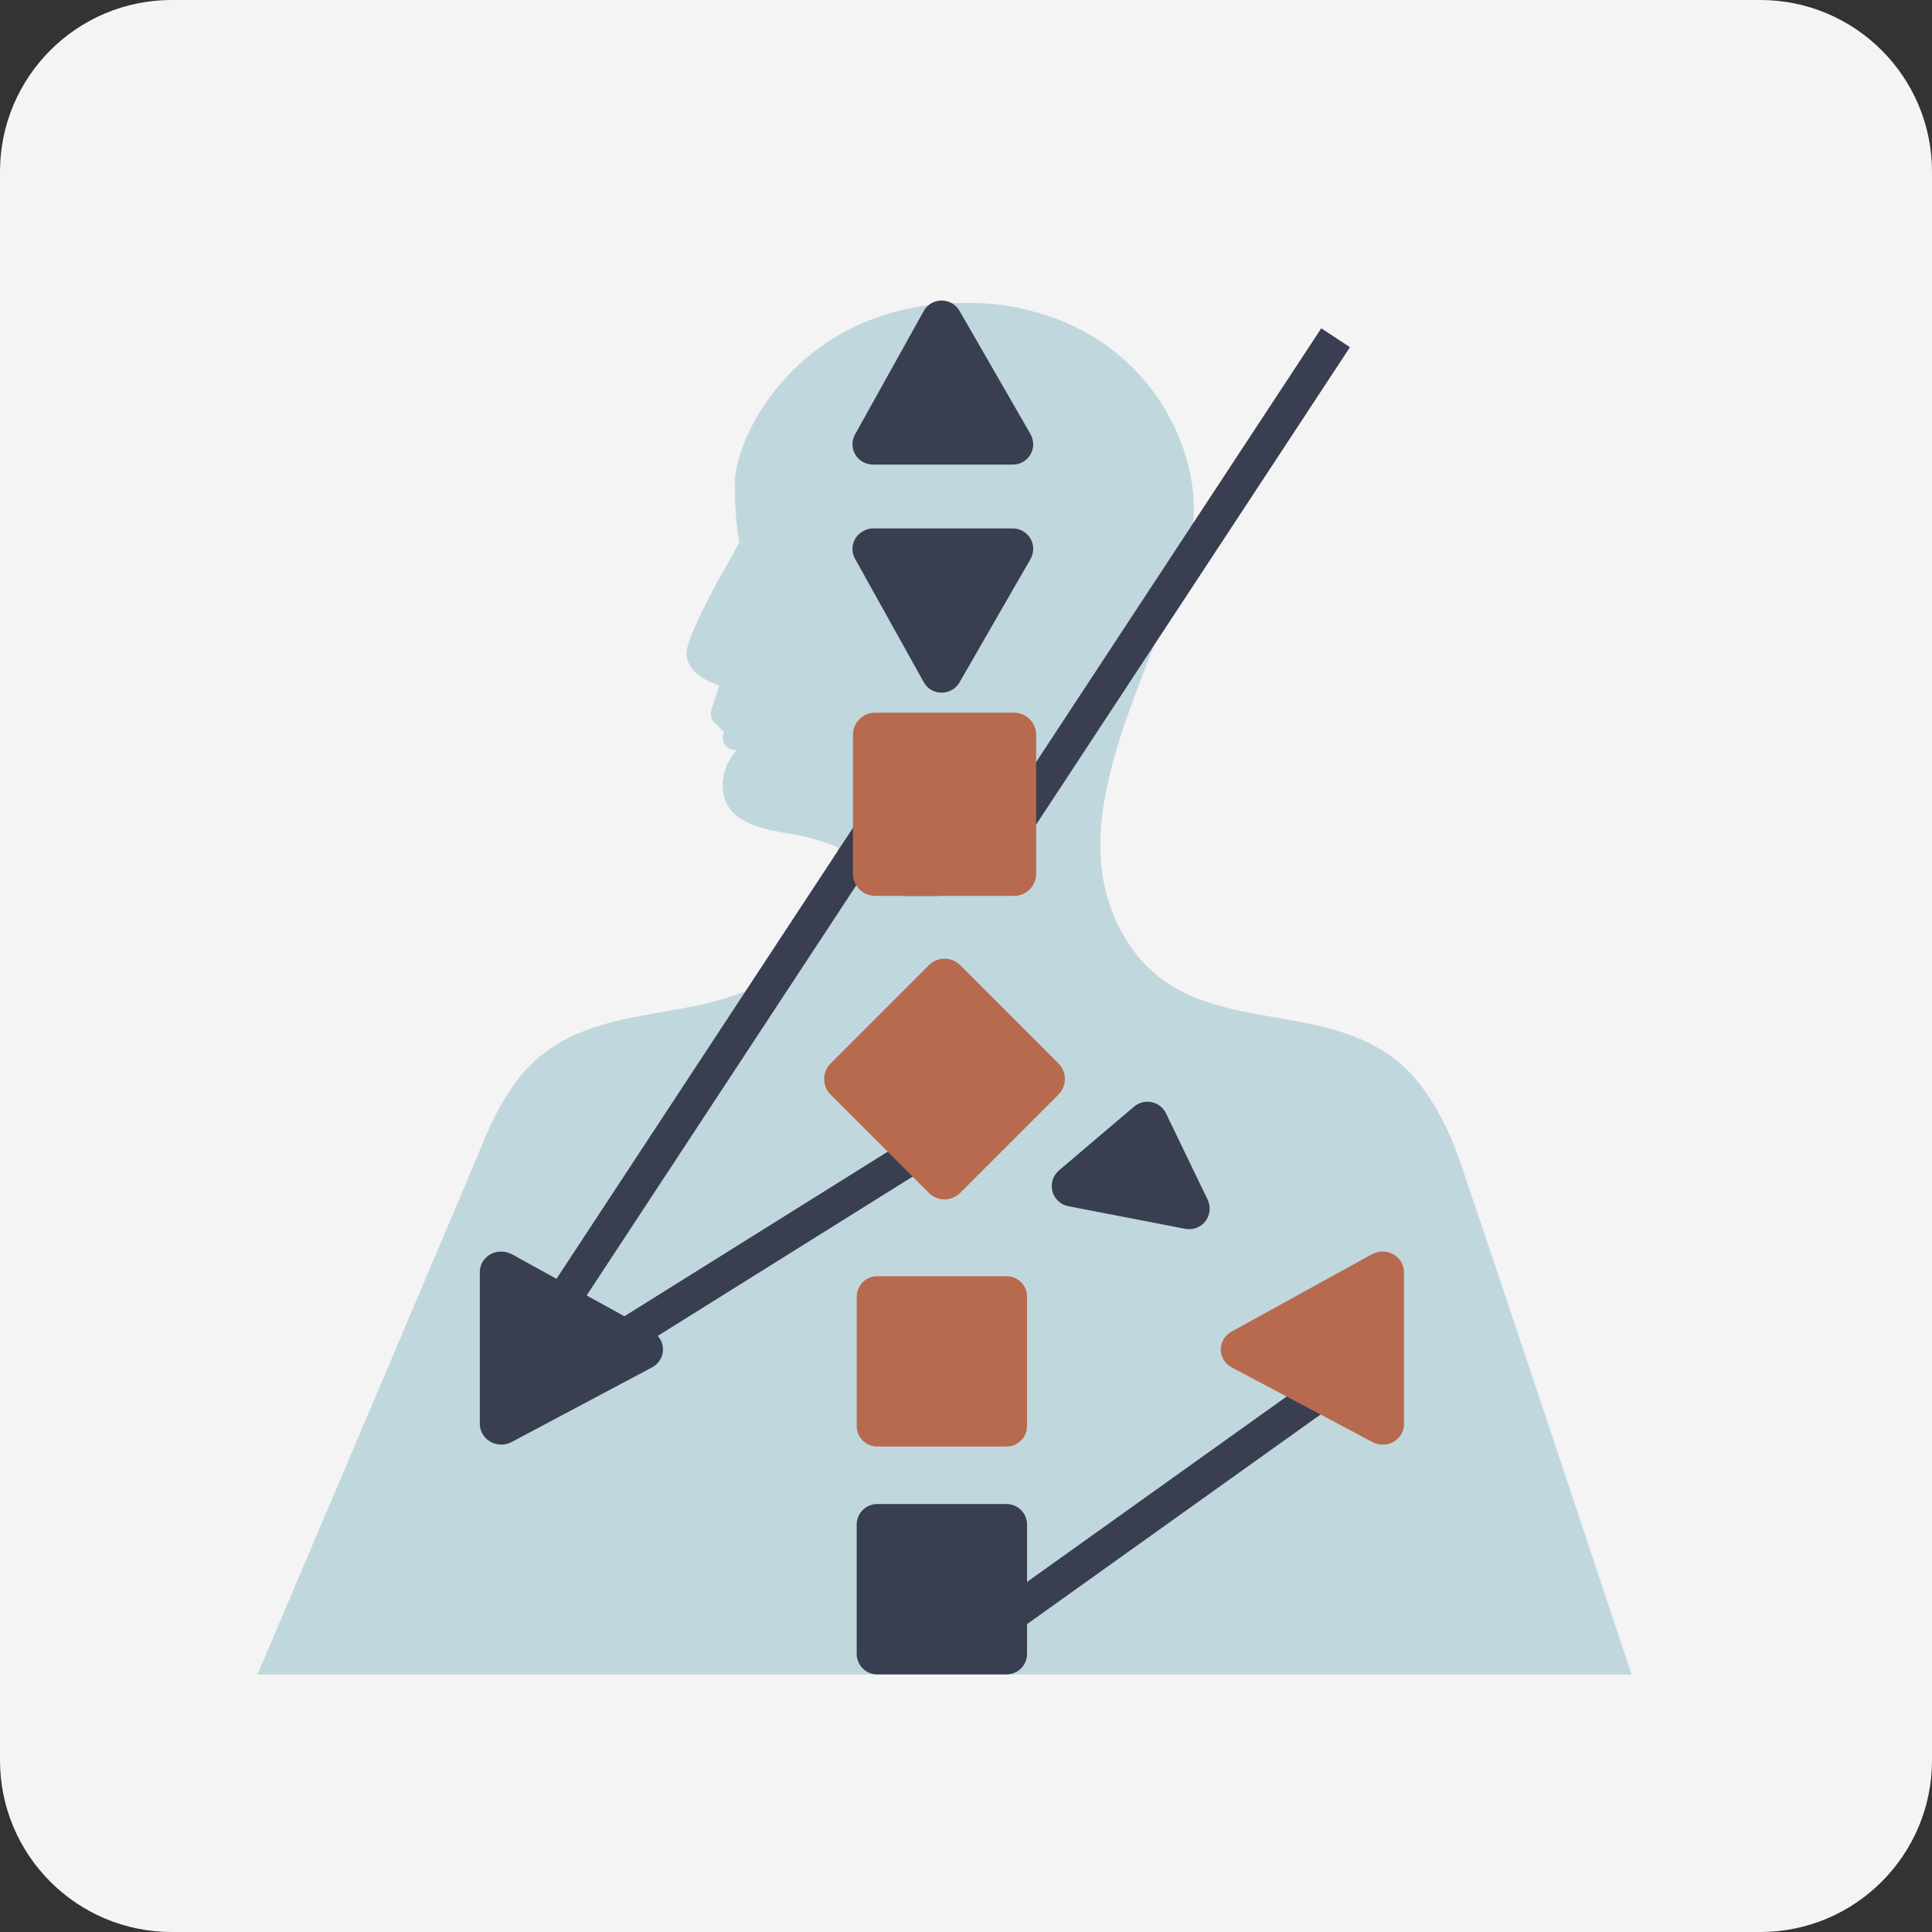 <?xml version="1.0" encoding="utf-8"?>
<svg width="45" height="45" viewBox="0 0 45 45" fill="none" xmlns="http://www.w3.org/2000/svg">
  <rect x="0" y="0" width="45" height="45" fill="#333333" stroke="none"/>
  <g>
    <path d="M41 0C43.209 0 45 1.791 45 4L45 41C45 43.209 43.209 45 41 45L4 45C1.791 45 0 43.209 0 41L0 4C0 1.791 1.791 0 4 0L41 0Z" fill="#F4F4F4" />
    <g transform="translate(6 7)">
      <path d="M17.484 0.071C17.694 0.106 17.805 0.133 17.876 0.155C20.574 0.762 21.805 3.075 21.805 4.785C21.805 5.618 21.513 6.463 21.136 7.254L21.093 7.382C20.993 7.664 20.887 7.945 20.787 8.207L20.7 8.435C20.282 9.527 19.849 10.655 19.682 11.832C19.646 12.11 19.629 12.338 19.628 12.55C19.626 12.796 19.639 13.028 19.667 13.258C19.699 13.475 19.735 13.651 19.782 13.812C19.828 13.973 19.882 14.131 19.945 14.286C20.026 14.471 20.1 14.619 20.18 14.751C20.261 14.888 20.35 15.02 20.445 15.148C20.546 15.275 20.632 15.373 20.717 15.456C20.809 15.546 20.907 15.633 21.008 15.713C21.152 15.822 21.285 15.909 21.415 15.98C21.536 16.046 21.66 16.107 21.787 16.163C22.292 16.369 22.822 16.482 23.226 16.558L23.684 16.64C24.015 16.697 24.344 16.754 24.666 16.828C24.95 16.894 25.163 16.953 25.358 17.022C25.615 17.112 25.818 17.199 25.997 17.297C26.221 17.418 26.412 17.546 26.582 17.69C26.775 17.853 26.948 18.035 27.096 18.231C27.263 18.452 27.419 18.699 27.559 18.964C27.685 19.203 27.796 19.444 27.89 19.679C28.096 20.197 32 31.944 32 31.944L0 31.944C0 31.944 5.05 20.068 5.256 19.55C5.349 19.315 5.461 19.074 5.587 18.835C5.727 18.57 5.882 18.323 6.05 18.102C6.197 17.906 6.37 17.724 6.564 17.561C6.734 17.417 6.925 17.289 7.148 17.168C7.328 17.07 7.531 16.983 7.788 16.893C7.981 16.825 8.195 16.765 8.479 16.699C8.801 16.625 9.131 16.568 9.449 16.513L9.919 16.429C10.324 16.353 10.854 16.24 11.358 16.034C11.485 15.978 11.61 15.917 11.731 15.851C11.861 15.78 11.994 15.693 12.138 15.585C12.239 15.504 12.336 15.418 12.428 15.327C12.514 15.244 12.6 15.146 12.701 15.019C12.793 14.896 12.879 14.767 12.966 14.622C13.045 14.49 13.12 14.342 13.201 14.157C13.263 14.003 13.318 13.843 13.364 13.683C13.411 13.521 13.447 13.345 13.478 13.129C13.497 12.981 13.509 12.832 13.514 12.678C13.194 12.548 12.83 12.433 12.478 12.376C11.784 12.262 10.835 12.107 10.835 11.254C10.835 10.884 10.964 10.692 11.049 10.566L11.152 10.408C10.996 10.43 10.857 10.318 10.838 10.164C10.831 10.107 10.841 10.048 10.869 9.997L10.637 9.765C10.562 9.69 10.535 9.578 10.569 9.477L10.757 8.914C10.433 8.802 9.991 8.573 9.991 8.16C9.991 7.927 10.273 7.326 10.588 6.726L10.623 6.661L10.692 6.53L10.727 6.466L11.223 5.581C11.185 5.378 11.116 4.915 11.116 4.222C11.116 3.055 12.617 0.173 16.145 0.01C16.188 0.007 16.23 0.004 16.269 0.003C16.636 -0.007 17.079 0.003 17.484 0.071Z" fill="#DEDEDE" transform="translate(0 0.056)" />
      <path d="M17.484 0.071C17.694 0.106 17.805 0.133 17.876 0.155C20.574 0.762 21.805 3.075 21.805 4.785C21.805 5.618 21.513 6.463 21.136 7.254L21.093 7.382C20.993 7.664 20.887 7.945 20.787 8.207L20.7 8.435C20.282 9.527 19.849 10.655 19.682 11.832C19.646 12.11 19.629 12.338 19.628 12.55C19.626 12.796 19.639 13.028 19.667 13.258C19.699 13.475 19.735 13.651 19.782 13.812C19.828 13.973 19.882 14.131 19.945 14.286C20.026 14.471 20.1 14.619 20.18 14.751C20.261 14.888 20.35 15.02 20.445 15.148C20.546 15.275 20.632 15.373 20.717 15.456C20.809 15.546 20.907 15.633 21.008 15.713C21.152 15.822 21.285 15.909 21.415 15.98C21.536 16.046 21.66 16.107 21.787 16.163C22.292 16.369 22.822 16.482 23.226 16.558L23.684 16.64C24.015 16.697 24.344 16.754 24.666 16.828C24.95 16.894 25.163 16.953 25.358 17.022C25.615 17.112 25.818 17.199 25.997 17.297C26.221 17.418 26.412 17.546 26.582 17.69C26.775 17.853 26.948 18.035 27.096 18.231C27.263 18.452 27.419 18.699 27.559 18.964C27.685 19.203 27.796 19.444 27.89 19.679C28.096 20.197 32 31.944 32 31.944L0 31.944C0 31.944 5.05 20.068 5.256 19.55C5.349 19.315 5.461 19.074 5.587 18.835C5.727 18.57 5.882 18.323 6.05 18.102C6.197 17.906 6.37 17.724 6.564 17.561C6.734 17.417 6.925 17.289 7.148 17.168C7.328 17.07 7.531 16.983 7.788 16.893C7.981 16.825 8.195 16.765 8.479 16.699C8.801 16.625 9.131 16.568 9.449 16.513L9.919 16.429C10.324 16.353 10.854 16.24 11.358 16.034C11.485 15.978 11.61 15.917 11.731 15.851C11.861 15.78 11.994 15.693 12.138 15.585C12.239 15.504 12.336 15.418 12.428 15.327C12.514 15.244 12.6 15.146 12.701 15.019C12.793 14.896 12.879 14.767 12.966 14.622C13.045 14.49 13.12 14.342 13.201 14.157C13.263 14.003 13.318 13.843 13.364 13.683C13.411 13.521 13.447 13.345 13.478 13.129C13.497 12.981 13.509 12.832 13.514 12.678C13.194 12.548 12.83 12.433 12.478 12.376C11.784 12.262 10.835 12.107 10.835 11.254C10.835 10.884 10.964 10.692 11.049 10.566L11.152 10.408C10.996 10.43 10.857 10.318 10.838 10.164C10.831 10.107 10.841 10.048 10.869 9.997L10.637 9.765C10.562 9.69 10.535 9.578 10.569 9.477L10.757 8.914C10.433 8.802 9.991 8.573 9.991 8.16C9.991 7.927 10.273 7.326 10.588 6.726L10.623 6.661L10.692 6.53L10.727 6.466L11.223 5.581C11.185 5.378 11.116 4.915 11.116 4.222C11.116 3.055 12.617 0.173 16.145 0.01C16.188 0.007 16.23 0.004 16.269 0.003C16.636 -0.007 17.079 0.003 17.484 0.071Z" fill="#C0D8DD" transform="translate(0 0.056)" />
      <path d="M3.968 0.478L3.968 3.49C3.968 3.754 3.754 3.968 3.49 3.968L0.478 3.968C0.214 3.968 0 3.754 0 3.49L0 0.478C0 0.214 0.214 0 0.478 0L3.49 0C3.754 0 3.968 0.214 3.968 0.478Z" fill="#393E51" stroke-width="0" stroke="#707070" transform="translate(13.954 28.032)" />
      <path d="M0.745 0.062L4.016 1.865C4.131 1.928 4.215 2.032 4.249 2.155C4.284 2.278 4.266 2.409 4.2 2.52C4.154 2.596 4.087 2.659 4.006 2.701L0.74 4.437C0.624 4.498 0.489 4.513 0.362 4.478C0.235 4.443 0.128 4.361 0.065 4.25C0.022 4.179 -0 4.098 4.29153e-06 4.016L4.29153e-06 0.478C4.29153e-06 0.214 0.222 0 0.496 0C0.583 0.001 0.668 0.022 0.745 0.062L0.745 0.062Z" fill="#393E51" stroke-width="0" stroke="#707070" transform="translate(5.176 22.151)" />
      <path d="M3.968 0.478L3.968 3.49C3.968 3.754 3.754 3.968 3.49 3.968L0.478 3.968C0.214 3.968 0 3.754 0 3.49L0 0.478C0 0.214 0.214 0 0.478 0L3.49 0C3.754 0 3.968 0.214 3.968 0.478Z" fill="#B86A4F" stroke-width="0" stroke="#707070" transform="translate(13.954 22.725)" />
      <path d="M1.916 0.115L0.167 1.602C0.028 1.721 -0.031 1.91 0.016 2.087C0.063 2.264 0.207 2.399 0.386 2.434L3.107 2.96C3.284 2.995 3.467 2.928 3.578 2.785C3.689 2.642 3.711 2.449 3.633 2.286L2.662 0.273C2.608 0.158 2.509 0.069 2.389 0.027C2.268 -0.015 2.136 -0.008 2.022 0.048C1.983 0.065 1.948 0.087 1.916 0.115L1.916 0.115Z" fill="#393E51" stroke-width="0" stroke="#707070" transform="translate(18.497 18.661)" />
      <path d="M4.147 0.712L2.493 3.586C2.36 3.814 2.068 3.893 1.838 3.763C1.761 3.72 1.698 3.655 1.657 3.576L0.06 0.708C-0.002 0.597 -0.017 0.466 0.019 0.345C0.055 0.223 0.139 0.121 0.251 0.062C0.322 0.021 0.403 -0.001 0.485 3.05176e-05L3.732 3.05176e-05C3.996 3.05176e-05 4.21 0.214 4.21 0.478C4.208 0.56 4.187 0.641 4.147 0.712Z" fill="#393E51" stroke-width="0" stroke="#707070" transform="translate(13.856 5.308)" />
      <path d="M4.147 3.113L2.493 0.24C2.36 0.011 2.068 -0.067 1.838 0.063C1.761 0.106 1.698 0.171 1.657 0.249L0.06 3.118C-0.002 3.228 -0.017 3.359 0.019 3.481C0.055 3.602 0.139 3.704 0.251 3.763C0.321 3.801 0.4 3.821 0.48 3.821L3.727 3.821C3.854 3.823 3.977 3.774 4.068 3.685C4.158 3.596 4.21 3.475 4.21 3.347C4.208 3.265 4.187 3.185 4.147 3.113Z" fill="#393E51" stroke-width="0" stroke="#707070" transform="translate(13.856 0)" />
      <path d="M7.407 0L0 11.268" fill="none" stroke-width="0.8" stroke="#393E51" transform="translate(7.035 12.135)" />
      <path d="M7.407 0L0 -11.268" fill="none" stroke-width="0.8" stroke="#393E51" transform="matrix(-1 0 0 1 25.109 12.135)" />
      <path d="M0.533 0L0.533 -3.415" fill="none" stroke-width="0.8" stroke="#393E51" transform="matrix(-1 0 0 1 16 13.867)" />
      <path d="M7.467 0L0 5.333L7.467 0Z" fill="none" stroke-width="0.8" stroke="#393E51" transform="translate(17.515 25.295)" />
      <path d="M8.533 0L0 -5.333L8.533 0Z" fill="none" stroke-width="0.8" stroke="#393E51" transform="matrix(-1 0 0 1 15.212 25.295)" />
      <path d="M3.522 0.062L0.251 1.865C0.136 1.928 0.052 2.032 0.017 2.155C-0.017 2.278 0.001 2.409 0.067 2.52C0.113 2.596 0.18 2.659 0.26 2.701L3.532 4.437C3.685 4.52 3.872 4.519 4.024 4.433C4.175 4.347 4.268 4.19 4.267 4.021L4.267 0.478C4.267 0.214 4.044 0 3.77 0C3.683 0.001 3.598 0.022 3.522 0.062L3.522 0.062Z" fill="#B86A4F" stroke-width="0" stroke="#707070" transform="translate(22.434 22.151)" />
      <path d="M4.267 3.753C4.267 4.037 4.037 4.267 3.753 4.267L0.514 4.267C0.23 4.267 0 4.037 0 3.753L0 0.514C0 0.23 0.23 0 0.514 0L3.753 0C4.037 0 4.267 0.23 4.267 0.514L4.267 3.753Z" fill="#B86A4F" stroke-width="0" stroke="#707070" transform="translate(13.867 9.6)" />
      <path d="M4.267 3.753C4.267 4.037 4.037 4.267 3.753 4.267L0.514 4.267C0.23 4.267 0 4.037 -1.90735e-06 3.753L0 0.514C0 0.23 0.23 1.90735e-06 0.514 0L3.753 0C4.037 0 4.267 0.23 4.267 0.514L4.267 3.753Z" fill="#B86A4F" stroke-width="0" stroke="#707070" transform="matrix(0.707 0.707 -0.707 0.707 16 15.116)" />
    </g>
  </g>
</svg>